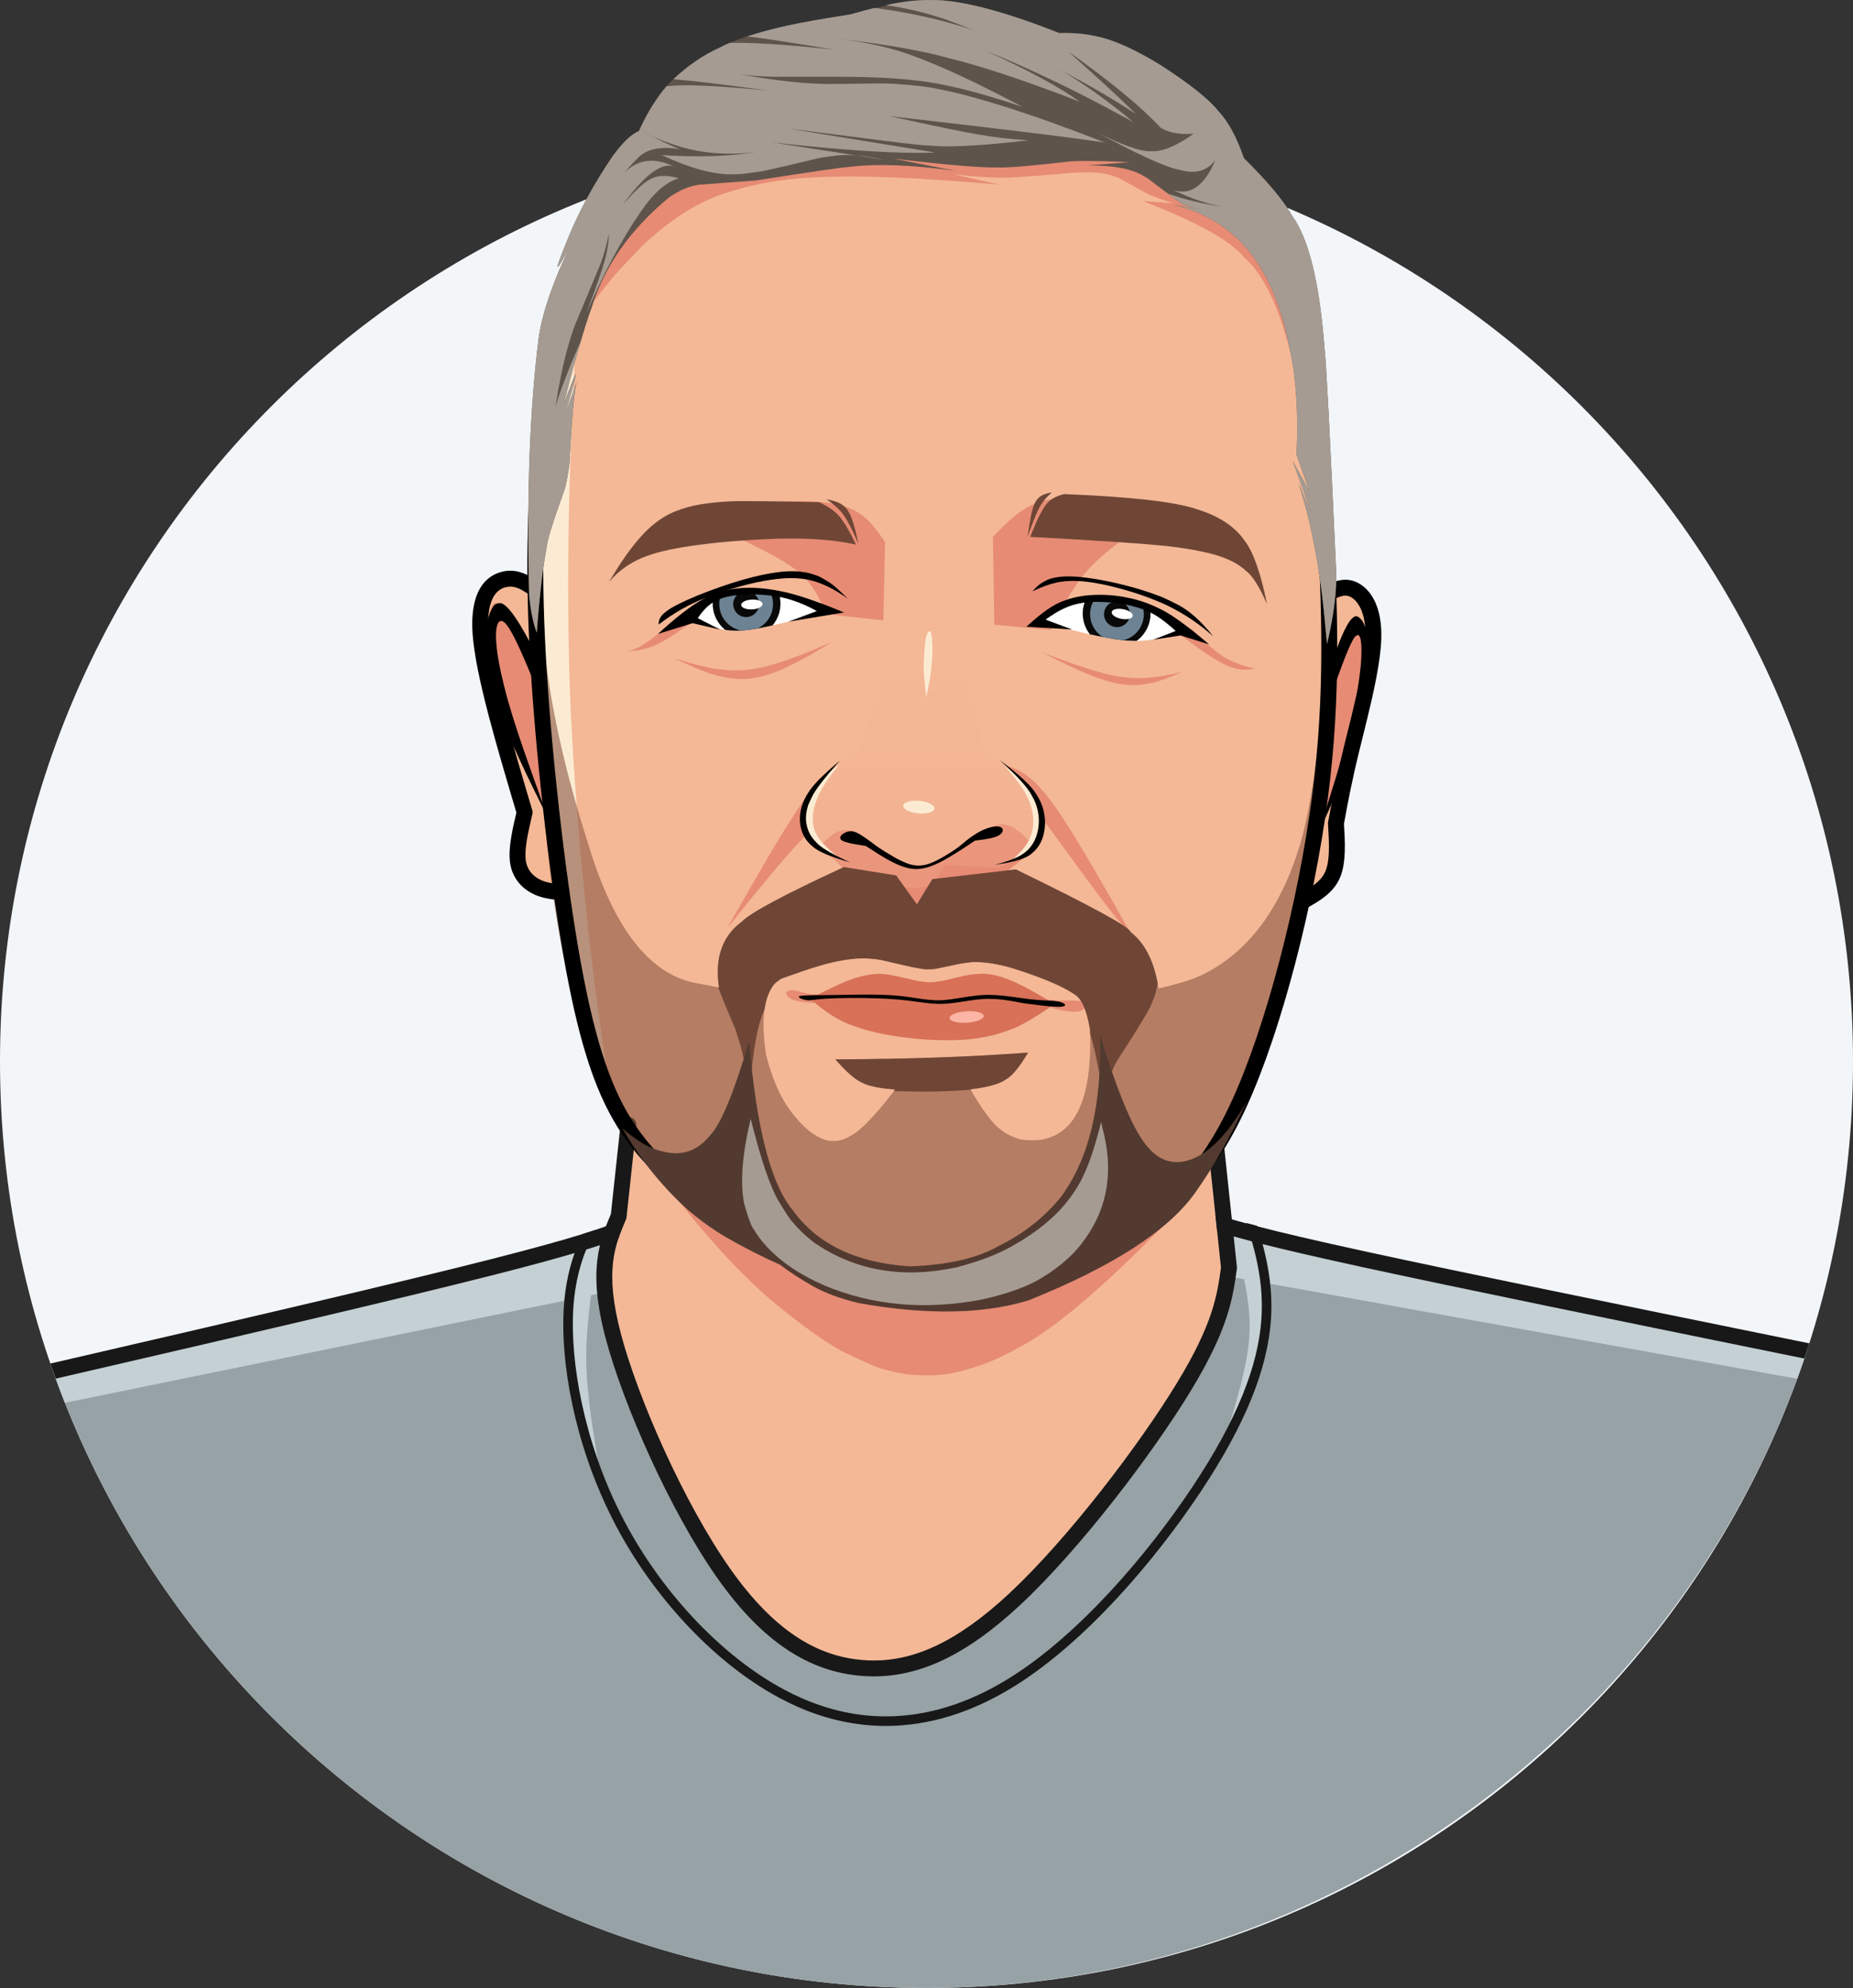 <?xml version="1.0" encoding="UTF-8"?><svg id="Layer_1" xmlns="http://www.w3.org/2000/svg" xmlns:xlink="http://www.w3.org/1999/xlink" viewBox="0 0 3044.86 3266.49"><rect x="0" y="0" width="3044.86" height="3266.49" fill="#333333" stroke="none"/><defs><style>.cls-1{fill:rgba(138,86,65,.6);}.cls-2{fill:#fff;}.cls-3{fill:#090909;}.cls-4{fill:#f3f6f9;}.cls-5{fill:#a2a091;}.cls-6{fill:#6d8292;}.cls-7{fill:#fcb5a4;}.cls-8{fill:#5e544b;}.cls-9{fill:#d87158;}.cls-10{fill:#a59b92;}.cls-11{fill:#e78b74;}.cls-12{fill:#c4d0d4;}.cls-13{fill:#97a2a6;}.cls-14{fill:#181818;}.cls-15{fill:#6f4636;}.cls-16{fill:#fbebd2;}.cls-17{fill:#f4b896;}.cls-18{fill:#523a30;}.cls-19{fill:url(#linear-gradient);}</style><linearGradient id="linear-gradient" x1="1515.35" y1="2482.31" x2="1515.35" y2="1504.3" gradientTransform="translate(0 3495.38) scale(1 -1)" gradientUnits="userSpaceOnUse"><stop offset="0" stop-color="#f4b896" stop-opacity="0"/><stop offset="1" stop-color="#e78b74"/></linearGradient></defs><g id="layer1"><g><path class="cls-4" d="M3044.86,1744.06h0c0,840.81-681.62,1522.43-1522.43,1522.43h0C681.62,3266.49,0,2584.88,0,1744.06H0C0,903.25,681.62,221.63,1522.43,221.63h0c840.82,0,1522.43,681.62,1522.43,1522.43h0m-41.06,0h0c0-818.14-663.23-1481.37-1481.37-1481.37h0C704.29,262.69,41.06,925.92,41.06,1744.06h0c0,818.14,663.23,1481.37,1481.37,1481.37h0c818.14,0,1481.37-663.23,1481.37-1481.37Z"/><path class="cls-4" d="M1522.43,260.67c-819.26,0-1483.4,664.14-1483.4,1483.4s664.14,1483.4,1483.4,1483.4,1483.4-664.14,1483.4-1483.4S2341.69,260.67,1522.43,260.67Z"/></g><path class="cls-13" d="M1111.2,1996.05c-62.75,28.61-390.72,111.02-983.93,247.23h0c-.66,.15-1.32,.31-1.98,.46h0c-12.65,2.91-25.42,5.84-38.31,8.79,209.29,590.79,772.95,1013.96,1435.46,1013.96s1247.23-439.15,1446.82-1047.29h.01c-8.29-1.48-21.17-3.97-38.64-7.48h0c-.66-.13-1.33-.27-2-.4h0c-117.56-23.66-434.87-91.56-951.93-203.71-9.15,78.73-47.23,131.86-114.24,159.38-55.87,29.64-202.12,62.25-438.75,97.83l-213.06-143.06-99.45-125.72Z"/><path class="cls-12" d="M1976.69,2007.61c-2.19,18.87-6.05,36.26-11.56,52.19l53.69,37.61,64.12,11.25,870.28,156.86c5.59-15.33,10.94-30.77,16.04-46.33h0c-8.29-1.48-21.16-3.97-38.63-7.48-.66-.13-1.33-.27-2-.4-117.57-23.66-434.88-91.56-951.93-203.71Z"/><path class="cls-12" d="M1059.94,2014.16c-124.52,38.57-435.41,114.95-932.66,229.13-.67,.15-1.33,.31-1.99,.46-12.66,2.91-25.43,5.84-38.32,8.79,6.24,17.62,12.8,35.09,19.67,52.41l893.17-182.49,60.13-108.29h0Z"/><path class="cls-12" d="M2042.09,2091.35l1.86,8.97c3.96,17.73,6.84,36.42,8.64,56.1,.52,6.63,.8,13.47,.84,20.54l-.17,10.79c-.25,7.32-.82,14.93-1.73,22.85-.93,7.93-2.18,16.16-3.77,24.68-.47,3.97-3.44,17.29-8.92,39.96-5.76,22.93-15.67,56.69-29.73,101.28,38.79-78.14,62.98-157.48,72.57-238.04,1.72-16.78,1.92-30.51,.61-41.19-2.25-15.37-6.25-25.9-12.01-31.61-7.91-7.47-14.54-9.02-19.87-4.66-4,2.22-6.78,12.33-8.33,30.32"/><path class="cls-12" d="M973.34,2112.27l-1.42,10.66c-2.97,21.22-5.33,42.92-7.09,65.12-1.12,18.77-1.62,30.17-1.5,34.21-.11,7.78-.04,15.71,.22,23.79,.27,8.09,.73,16.32,1.37,24.71,.14,4.05,1.44,16.89,3.89,38.54,2.61,21.78,7.3,53.1,14.08,93.96-17.68-45.77-30.21-83.36-37.59-112.77-6.07-23.54-9.71-50.54-10.93-81.01-.55-14.08-.21-30.5,1.03-49.28,1.04-14.12,2.93-30.16,5.68-48.13l32.26,.2"/><path class="cls-17" d="M1619.48,109.65l359.01,136.14c73.44,79.42,124.47,157.7,153.08,234.83,10.93,24.97,21.09,72.84,30.49,143.62,5.04,35.08,9.19,119.71,12.46,253.89,2.16,30.78,4.98,52.78,8.45,66.02l7.09,24.52,48.3,3.71,17.14,63.49c3.99,20.7,3.94,41.24-.15,61.63-18.33,67.43-38.18,149.73-59.54,246.89,4.44,43.9,4.62,72.31,.54,85.23,.79,12.58-17.4,31.4-54.59,56.48-2.57-3.67-20.63,64.26-54.16,203.8-5.99,21.19-12.65,41.55-19.97,61.09-49.94,112-75.11,158.39-75.51,139.17l24.93,134.21c3.3,21.61,3.85,40.45,1.66,56.54-11.79,83.51-37.03,155.11-75.73,214.8-227.44,335.09-409.31,483.48-545.6,445.17-61.52-29.08-128.24-73.15-200.17-132.22-71.13-115.79-131.94-239.11-182.45-369.96-15.63-44.79-22.63-85.52-21-122.18-.13-24.74,7.48-62.03,22.82-111.86l15.44-144.82c-31.86-61.02-50.74-104.75-56.62-131.17l-57.61-263.08c-37.78-3.41-58.39-16.81-61.81-40.2-5.92-30.55-5.87-65.99,.15-106.33-32.19-105.19-52.8-211.35-61.82-318.49-.85-17.91,11.68-35.35,37.56-52.3,20.15,24.27,33.32,28.4,39.53,12.38l25.65-236.44c17.03-114.11,34.79-204.51,53.27-271.21l135.35-207.67,129.97-65.92,403.87-69.77"/><path class="cls-11" d="M2163.3,1370.42l7.08-16.32c26.32-60.12,45.3-107.35,56.94-141.69,13.55-39.84,21.86-74.8,24.95-104.87,.77-7.39,1.22-14.35,1.34-20.87,.12-6.52-.08-12.56-.6-18.11l-1.02-7.93c-1.75-10.95-5.3-19.57-10.64-25.88-12.74-12.45-24.67-7.01-35.81,16.31-6.17,11.92-13.87,44.56-23.1,97.93l-19.15,221.44"/><path class="cls-11" d="M892.31,1116.85l-4.88-10.51c-26.21-56.76-44.68-90.88-55.41-102.37-8.51-9.97-14.76-14.2-18.75-12.68-3.97,.8-6.4,6.24-7.29,16.33-1.31,24.33,5.75,69.19,21.19,134.58,14.84,60.41,29.68,105.33,44.54,134.77,8.8,17.96,17.56,34.14,26.28,48.56l-5.67-208.68"/><path class="cls-11" d="M1702.21,1393.56l-2.79-3.02c-12.08-13.44-22.38-22.94-30.88-28.48-7.35-4.88-14.9-7.37-22.66-7.48-6.67-.18-14.17,2.23-22.51,7.23l-10.24,6.84c-18.39,14.05-30.07,22.67-35.03,25.84-8.62,5.88-17.5,11.26-26.66,16.15-15.19,8.16-28.06,12.75-38.61,13.76-11.95,.81-22.85-1.43-32.71-6.71-6.78-3.64-11.85-6.7-15.22-9.19l-46.06-33.56c-9.12-5.74-16.44-9.12-21.98-10.15-7.59-1.72-15.19-.71-22.78,3.03-5.02,1.72-13.8,9.05-26.33,21.98,40.79,40.74,72.89,68.26,96.28,82.58,9.34,5.92,18.76,10.87,28.27,14.84l14.34,5.05,14.5,3.23,14.68,1.22,15.85-1.04,14.96-3.01,15.11-4.81c10.13-3.8,20.34-8.56,30.63-14.27,25.7-13.8,62.31-40.47,109.85-80.02"/><path class="cls-11" d="M1705.05,1384.69l1.82-4.43c9.04-18.94,10.41-36.3,4.1-52.09-1.47-5.13-7.5-14.43-18.1-27.92-7.93-9.71-21.31-23.79-40.15-42.24,17.88,4.08,34.98,14.4,51.29,30.95,13.87,13.87,30.93,36.79,51.2,68.76,23.51,36.92,57.61,95.37,102.3,175.33-8.69-7.19-21.63-22.06-38.83-44.61-14.9-19.17-50.11-66.87-105.62-143.1l-8.01,39.34"/><path class="cls-11" d="M1344.79,1398.4l-3.39-3.61c-15.73-15.21-23.41-30.5-23.04-45.86,.14-3.44,.64-7.04,1.51-10.79,.08-1.72,2.04-7.64,5.88-17.74,4.16-10.24,12.03-25.45,23.62-45.64-24.44,33.42-45.47,64.56-63.08,93.43-16.65,26.7-47.03,78.91-91.12,156.64,66.49-83.06,109.25-133.42,128.28-151.1l21.34,24.68"/><path class="cls-11" d="M1233.91,826.67l6.85-.39c56.48-3.72,97.53-3.63,123.15,.28,11.36,1.65,21.22,4.11,29.57,7.37,11.05,4.42,20.4,10,28.07,16.74,9.89,8.22,20.84,21.73,32.85,40.52l-2.95,128.2-94.44-10.51c-11.42-31.99-27.13-55.52-47.15-70.57-10.88-9.52-32.37-22.42-64.48-38.72-10.72-5.43-29.73-14.41-57.03-26.93-6.84,0-10.87-.59-12.08-1.78-1.63-2.39,.79-5.94,7.24-10.64,5.23-4.49,22.03-15.68,50.39-33.57"/><path class="cls-11" d="M1366.65,1055.09l-11.52,6.94c-23.1,14.32-45.96,26.69-68.57,37.1-7.52,3.33-14.98,6.22-22.39,8.68l-11.06,3.28-10.96,2.47-10.85,1.57-3.19,.28c-2.48,.21-5.65,.33-9.51,.36l-9.56-.35-9.47-1-9.4-1.6c-6.24-1.26-12.44-2.85-18.6-4.75-15.42-4.59-36.71-13.46-63.85-26.62,18.96,5.89,32.59,9.83,40.88,11.82,13.84,3.24,22.21,5,25.09,5.28,5.65,.94,11.37,1.66,17.15,2.18l8.73,.59c8.78,.44,17.96,.2,27.55-.74,7.2-.75,14.52-1.9,21.97-3.47l11.26-2.6c7.56-1.92,15.22-4.15,22.97-6.67,19.33-6.16,47.11-17.08,83.33-32.76"/><path class="cls-11" d="M1147.26,1014.69l-5.94,4.32c-26.06,19.31-46.47,32.51-61.22,39.59-5.09,2.68-12.62,5.35-22.61,8.01-7.04,1.72-16.3,2.99-27.78,3.8,10.18-1.95,20.09-6.17,29.71-12.66,8.81-5.51,26.56-19.3,53.25-41.36l34.6-1.7"/><path class="cls-11" d="M1890.88,856.4l-9.12,5.88c-40.16,25.04-70.58,48.69-91.24,70.95-18.88,19.44-40.18,53.42-63.91,101.96l-92.71-8.73-2.27-144.1c20.51-22.12,37.69-37.37,51.55-45.76,10.9-7.01,23.08-11.96,36.56-14.87,9.55-2.03,20.71-2.63,33.48-1.8,32.98,2.7,78.86,14.85,137.66,36.46"/><path class="cls-11" d="M1922.11,1029.87l8.18,6.22c36.12,27.92,63,46.29,80.63,55.1,9.54,4.6,17.81,7.37,24.79,8.32,6.49,1.24,15.27,1.01,26.35-.69-22.52-5.39-39.52-11.89-51.01-19.51-11.45-6.74-28.85-21.78-52.21-45.13l-36.73-4.32"/><path class="cls-11" d="M1711.72,1071.64l11.65,4.41c23.45,9.05,46.23,17.08,68.33,24.09,18.03,5.27,28.66,8.13,31.87,8.59,6.03,1.43,13.46,2.76,22.3,3.99,16,1.9,30.75,2.15,44.26,.74,14.35-1.32,31.84-4.45,52.49-9.38-25.25,10.84-42.57,16.98-51.98,18.42-4.57,1.01-9.25,1.79-14.03,2.35l-7.26,.63c-9.27,.46-17.74,.11-25.39-1.05-6.42-.92-13.05-2.3-19.9-4.14l-10.4-3.06c-7.03-2.25-14.22-4.84-21.56-7.76-18.28-7.15-45.07-19.76-80.36-37.84"/><path class="cls-11" d="M1701.45,1649.56l5.62,1.46c22.27,5.73,36.06,8.97,41.38,9.72,9.3,1.73,16.49,2.27,21.58,1.63,1.4-.17,2.67-.4,3.79-.7l1.6-.5c1-.36,1.89-.78,2.67-1.24,2.09-1.04,3.84-3.11,5.26-6.21,.63-2.5,.5-4.19-.4-5.08-1.33-1.45-2.36-2.25-3.07-2.41-.97-.45-2.15-.83-3.55-1.13l-2.27-.39c-1.63-.22-3.44-.38-5.44-.49s-4.13-.17-6.39-.2c-11.99-.03-19.35-.1-22.06-.23-1.32,.02-4.97-.22-10.95-.72-7.21-.57-18.27-2.49-33.18-5.76l5.43,12.24"/><path class="cls-11" d="M1350.67,1648.71l-4.35-.21c-13.08-.61-22.57-1.35-28.47-2.23-7.33-.97-13.12-2.52-17.38-4.67-2.79-1.45-4.88-3-6.27-4.64-.7-.81-1.24-1.6-1.61-2.38-.38-.45-.59-1.52-.62-3.22,.37-1.58,1.28-2.63,2.72-3.18,1.88-.84,4.5-1.19,7.84-1.05,1.86,.08,3.86,.34,6,.78,1.09,.23,2.18,.49,3.28,.78,7.3,2.09,11.35,3.2,12.17,3.31,2.95,.63,5.16,1.01,6.65,1.15,5.86,.68,13.98,.89,24.36,.62l-4.32,14.96"/><path class="cls-11" d="M1925.07,2000.35l-16.5,16.73c-101.62,103.77-180.51,169.83-236.66,198.19-32.08,18.39-65.26,31.46-99.53,39.21-20.15,5.26-46.03,6.66-77.66,4.2-11.28-1.1-24.65-3.84-40.1-8.23-7.28-.72-28.91-9.8-64.89-27.25-22.25-10.44-56.48-33.95-102.71-70.52-64.27-50.93-134.43-127.52-210.46-229.78,91.97,64.89,173.36,113.39,244.17,145.48,82,34.42,152.85,53.91,212.53,58.47,51.46,4.67,96.76-1.85,135.87-19.54,38.57-17.29,84.52-48.92,137.86-94.88l118.08-12.09"/><path class="cls-19" d="M1638.21,1426.18l6.61-3.15c29.67-13.28,49.22-26.59,58.62-39.94,9.69-14.26,11.53-32.53,5.52-54.81-4.63-15.6-12.23-28.97-22.82-40.11-8.47-10.32-29.51-27.2-63.14-50.64l-4.73-11.11c-9.94-14.92-21.17-87.95-33.68-219.07-19.43-19.22-35.21-31.42-47.32-36.58-10.55-4.66-20.91-4.58-31.09,.23-11.8,5.38-26.77,17.94-44.91,37.69-10.76,90.18-27.42,164.59-49.98,223.22-35.19,22.14-59.85,44.33-74,66.58-16.62,25.24-22.34,46.24-17.16,63.02,6.18,18.4,20.99,34.82,44.42,49.27,36.91,22.07,72.79,37,107.63,44.79,24.53,5.32,42.27,4.97,53.22-1.07,10.61-5.39,19.43-16.55,26.47-33.48l86.33,5.17"/><path class="cls-11" d="M2133.19,632.56l-3.14-13.21c-21.18-99.23-49.37-164.38-84.56-195.46-23.64-28.64-79.55-59.8-167.73-93.49l50.5,3.7c-17.77-5.55-32.04-10.79-42.82-15.73l-47.37-25.98c-12.77-5.26-26.07-8.21-39.91-8.86-7.61-.53-18.07-.5-31.36,.08-76.88,6.54-116.22,9.26-118.01,8.18-24.35,.21-51.7-1.67-82.06-5.65l75.72,17.46c-135.95-12.46-240.38-16.33-313.31-11.63-44.57,2.14-88.81,10.1-132.7,23.86-41.92,12.7-83.68,37.32-125.27,73.87-7.44,5.51-25.07,23.3-52.89,53.37-13.73,14.59-38.54,46.04-74.43,94.34-5.27,6.7-8.19,9.47-8.77,8.32,.01-2.89,6.22-15.93,18.62-39.11,15.9-69.23,30.27-113.34,43.11-132.35,27.01-43.87,56.54-73.2,88.59-87.96,16.88-10.71,47.5-24.59,91.85-41.65,123.82-43.59,187.51-64.82,191.06-63.7,80.91-19.34,155.72-26.25,224.44-20.72,61.81,5.86,119.8,18.68,173.99,38.46l194.54,68.87c39.39,16.42,65.14,30.7,77.26,42.84,26.67,21.62,46.5,53.55,59.49,95.78,15.48,48.89,27.21,124.35,35.16,226.37"/><path class="cls-16" d="M945.67,564.76l-1.09,21.97c-6.72,130.55-10.35,242.8-10.89,336.76-.49,103.03,1.25,191.82,5.22,266.38,10.97,205.33,32.45,408.15,64.44,608.46-47.89-160.09-74.85-267.1-80.88-321.05-5.83-31.79-13.76-95.79-23.79-192-9.02-91.32-15.22-173.08-18.59-245.29-1.43-32.92-1.83-61.02-1.2-84.29,.31-11.83,.86-23.04,1.64-33.63,.11-5.49,1.8-20.94,5.08-46.38,4.85-36.81,24.87-140.45,60.06-310.93"/><path class="cls-16" d="M1658,1417.71l4.25-1.9c18.96-7.74,32.08-17.08,39.38-28.02,1.59-2.46,2.99-5.09,4.19-7.89l1.67-4.28c1.02-2.92,1.87-5.91,2.54-8.99l.91-4.62c.52-3.1,.91-6.19,1.15-9.27,.46-6.21,.47-12,.03-17.36-.79-12.44-4.73-23.05-11.83-31.84-6.84-9.25-23.35-24.47-49.54-45.67,18.8,22.09,30.63,38.13,35.47,48.11,7.22,13.38,11.1,26.87,11.64,40.48,.51,13.6-2.31,25.76-8.46,36.47-4.05,8.21-14.52,19.8-31.41,34.77"/><path class="cls-16" d="M1383.39,1413.16l-5.46-2.83c-25.44-13.23-40.91-23.59-46.41-31.08-4.27-4.81-7.41-9.96-9.42-15.44-1.02-2.73-1.8-5.5-2.35-8.3l-.67-4.22c-.33-2.82-.48-5.64-.43-8.45,.25-8.54,1.66-16.5,4.23-23.88,2.51-7.28,5.88-13.98,10.13-20.1,8.24-12.33,23.57-26.47,45.98-42.4-14.28,17.15-24.94,32.55-31.97,46.22-3.65,7.76-5.68,12.5-6.1,14.21-1.16,3.25-2.15,6.54-2.97,9.86-1.67,6.66-2.48,13.29-2.41,19.88,.07,6.59,1.27,12.92,3.61,18.99l2.02,4.46c1.5,2.92,3.27,5.77,5.3,8.54,7.11,9.69,19.41,21.21,36.92,34.57"/><path class="cls-16" d="M1484.1,1323.8l.36-1.38c1.37-2.71,4.84-4.66,10.4-5.85,5.59-1.18,12.06-1.27,19.4-.27,6.99,1.1,12.49,2.92,16.51,5.48,4.01,2.57,5.48,5.29,4.41,8.17-1.37,2.71-4.84,4.66-10.4,5.85-5.59,1.18-12.06,1.27-19.4,.27-6.99-1.1-12.49-2.92-16.51-5.48-1.29-.82-2.33-1.69-3.13-2.6l-.98-1.37c-.52-.93-.75-1.87-.66-2.82"/><path class="cls-16" d="M1521.84,1146.26c4.49-19.62,7.39-36.36,8.7-50.23,1-10.51,1.58-18.96,1.72-25.33,.12-6.5-.15-13.62-.81-21.36-.73-7.97-1.84-11.99-3.34-12.07-2.23-.62-4.27,2.26-6.13,8.61-1.04,3.71-1.91,9.8-2.6,18.27-.99,12.7-1.56,24.79-1.71,36.26l4.18,45.84Z"/><path class="cls-14" d="M2011.46,1883.95h0l-.07-1.37,21.07,198.96c.11,1.05,.09,2.11-.05,3.16h0c-6.84,49.48-13.96,99.38-76.76,202.3h0c-62.12,101.8-179.54,256.84-278.36,349.31h0c-90.36,84.55-166.65,118.18-241.35,118.18h0c-7.31,0-14.57-.32-21.8-.94h0c-81.51-7.01-159.03-51.98-236.02-161.49h0c-76.42-108.7-153.6-282.8-182.85-392.82h0c-29.81-112.17-10.28-159.82,9.32-206.33l-.95,3.68,16.08-149.54c.77-7.17,7.21-12.36,14.38-11.59s12.36,7.21,11.59,14.38h0l-16.08,149.54c-.14,1.26-.46,2.5-.95,3.68h0c-18.01,42.75-36.09,84.35-8.15,189.48h0c28.51,107.27,104.45,278.5,178.97,384.51h0c73.96,105.21,145.22,144.33,216.89,150.49h0c6.52,.56,13.03,.85,19.57,.85h0c65.69,0,135.91-29.17,223.5-111.13h0c96.67-90.46,212.67-243.49,273.91-343.85h0c60.56-99.23,66.73-145.54,73.19-192.27l-.05,3.16-21.07-198.96c-.05-.46-.07-.92-.07-1.38h0c0-7.21,5.85-13.06,13.06-13.06s13.06,5.85,13.06,13.06Z"/><path class="cls-14" d="M1997.06,1995.29h-.01l2.99,28.28h.01c8.16,2.51,16.97,5.13,27.11,8h.01c8.83,2.5,18.66,5.18,29.95,8.13h.01c5.49,1.44,11.32,2.94,17.55,4.51h.01c37.5,9.46,89.34,21.57,166.78,38.4,155,33.7,412.81,86.41,682.86,141.39h.02c.66,.14,1.32,.27,1.98,.41h.02c12.83,2.61,25.68,5.23,38.55,7.85,2.81-8.3,5.54-16.62,8.21-24.98h0c-12.85-2.62-25.67-5.23-38.48-7.84-.67-.14-1.33-.27-1.99-.41-271.21-55.21-530.22-108.16-685.62-141.95-88.17-19.17-142.89-32.15-180.92-42.04h0c-6.49-1.69-12.5-3.29-18.11-4.81h0c-8.82-2.4-16.63-4.61-23.78-6.69h-.01c-10.07-2.94-18.81-5.64-27.13-8.25Zm77.44,48.2h0Z"/><path class="cls-14" d="M2000.05,2023.58h0Z"/><path class="cls-14" d="M1997.05,1995.29h0Z"/><path class="cls-14" d="M1029.29,2001.1c-8.41,4.03-18.86,8.5-33.69,13.86h0c-5.23,1.89-11,3.89-17.41,6.03-3.9,7.44-7.65,15.1-11.15,23.09h0c3.5-7.99,7.25-15.64,11.15-23.09h0c-6.32,2.1-13.27,4.33-20.95,6.71-32.99,10.23-79.39,23.19-146.99,40.44-151.99,38.78-410.34,99.03-687.26,163.03-.66,.15-1.32,.31-1.98,.46-12.72,2.94-25.47,5.89-38.26,8.84,2.87,8.29,5.8,16.55,8.79,24.78,12.81-2.96,25.59-5.91,38.33-8.86,.67-.15,1.33-.31,1.99-.46,275.78-63.74,533.11-123.77,684.85-162.48,54.84-13.99,95.99-25.22,127.52-34.53h0c6.75-1.99,13.06-3.9,18.97-5.72h0c8.31-2.56,15.82-4.97,22.66-7.24,.1-.43,.21-.86,.31-1.29,.05-.2,.1-.4,.15-.6h0c-.16,.63-.31,1.26-.46,1.89,11.95-3.97,21.83-7.52,30.22-10.79,3.74-11.28,8.15-21.67,12.56-32.13,.27-.63,.48-1.28,.65-1.95h0Z"/><path class="cls-14" d="M2047.73,2009.46h-.01c.09,.26,.17,.52,.26,.77h0c3.16,9.52,6.17,19.08,8.92,28.71,.07,.25,.15,.51,.22,.76,11.52,40.41,18.74,82.06,15.61,127.7-5.23,76.33-39.52,164.79-113.3,275.67-73.89,111.05-186.38,243.09-300.99,314.36-67.42,41.92-135.53,62.8-202.87,62.8-46.56,0-92.76-9.98-138.1-29.89-9.63-4.23-19.2-8.9-28.75-14-101.05-53.99-195.74-154.94-256.6-265.44-66.58-120.9-92.46-252.89-90.78-343.07,.89-47.83,9.52-83.88,21.86-114.63h0c-.67,.21-1.35,.41-2.03,.62,.1-.03,.2-.06,.3-.09h0c.58-.18,1.16-.36,1.73-.53,4.56-11.35,9.62-21.98,14.98-32.22h0c-6.32,2.1-13.27,4.33-20.94,6.71-4.69,9.85-9.08,20.18-13.01,31.22,4.32-1.28,8.46-2.51,12.44-3.72h0c-3.97,1.21-8.11,2.44-12.44,3.72-10.55,29.63-17.78,64.38-18.61,108.61-1.73,92.89,24.81,227.61,92.73,350.94,62.02,112.62,158.72,216.03,262.96,271.72,9.88,5.28,19.83,10.13,29.84,14.53,47.44,20.84,95.78,31.22,144.39,31.22,70.41,0,141.42-21.79,211.19-65.17,117.38-72.99,231.36-207.15,305.78-319,74.53-112.01,110.4-203.14,115.9-283.31,3.05-44.52-3.31-85.36-13.73-124.27-.06-.24-.13-.48-.19-.72h0c-2.58-9.59-5.41-19.06-8.4-28.45h0c-.08-.26-.16-.51-.24-.76h0c-6.41-1.68-12.43-3.28-18.12-4.82Z"/><path class="cls-1" d="M894.15,859.54l-1.04,15.4c-15.64,139.6,9.12,311.15,74.27,514.66,42.47,139.25,102.83,214.76,181.08,226.53l32.97,6.4c-7.25-48.41,5.29-84.46,37.61-108.15,13.72-14.46,69.57-44.32,167.54-89.58l86.01,13.78,34.06,47.53,25.43-41.51,137.15-15.98c124.59,60.51,187.44,94.8,188.56,102.86,24.03,18.65,39.36,49.54,45.98,92.65,29.87-6.66,53.28-13.88,70.25-21.66,72.69-34.92,125.37-102.05,158.03-201.38,25-73.24,42.31-212.56,51.92-417.94,7.96,19.88,9.8,77.88,5.5,173.99-23.93,356.38-99.22,624.04-225.87,802.98-44.45,62.27-135.57,121.05-273.34,176.34-74.7,22.92-167.67,24.46-278.92,4.64-30.14-7.23-55.17-16.44-75.09-27.63-19.92-11.19-38.13-23.04-54.65-35.55-30.36-13.42-60.59-28.88-90.7-46.37-20.06-11.91-39.96-26.24-59.72-42.97-65.5-58.8-115.66-132.91-150.51-222.32-45.06-120-73.87-264.2-86.42-432.61-12.3-125.75-20.24-306.25-23.83-541.48l23.71,67.37m896.98,831.85l-.79-3.83c-5.12-29.23-13.47-47.21-25.05-53.95-19.9-13.42-53.43-27.56-100.59-42.42-22.56-6.79-42.96-10.27-61.2-10.42-3.3-.33-11.42,.49-24.34,2.45l-41.84,8.75c-4.56,.59-9.25,.82-14.06,.68-2.2,.33-9.82-.74-22.86-3.2l-52.51-12.04c-12.66-2.34-25.97-3.14-39.92-2.39-21.03,1.64-43.02,6.07-65.98,13.31-11.37,3.3-30.68,9.85-57.93,19.63-4.04,2.38-7.95,5.41-11.72,9.09-17.68,21.55-22.13,60.5-13.38,116.84,11.66,45.82,28.83,81.01,51.51,105.58,11.4,13.35,23.37,23.24,35.92,29.67,6.22,3.1,12.42,4.98,18.61,5.65l9.2-.03c6.1-.69,12.13-2.48,18.11-5.39l8.93-5.03c5.93-3.85,11.81-8.48,17.66-13.89,17.49-17.11,34.81-37.21,51.98-60.32-26.1-1.82-44.5-5.71-55.2-11.65-11.11-5.05-25.43-17.65-42.94-37.81,118.74-.38,224.23-4.1,316.47-11.14-13.6,23.39-25.85,38.2-36.73,44.42-10.16,7.2-29.47,12.53-57.94,15.98,20.68,35.27,37.11,57.16,49.28,65.66,7.76,6.41,16.32,11.14,25.66,14.19,6.96,3.18,18.98,4.41,36.04,3.68,61.31-6.77,89.84-67.45,85.6-182.05Z"/><path class="cls-15" d="M1386.59,1424.8c-97.98,45.26-153.82,75.12-167.54,89.58-32.32,23.7-44.86,59.75-37.61,108.15l-1.18-.23h0c5.55,15.28,14.85,38,27.89,68.16l8.35,26.18c1.85,6.27,3.68,14.25,5.47,23.95h0c3.25,17.55,6.4,40.68,9.46,69.42,.99-19.58,2.3-37.53,3.94-53.86h0c4.5-44.76,11.46-77.29,20.88-97.62,2.5-17.62,7.87-31.45,16.11-41.5,3.77-3.68,7.68-6.71,11.72-9.09,27.25-9.78,46.55-16.33,57.93-19.63,22.96-7.23,44.95-11.67,65.98-13.31,3.37-.18,6.69-.27,9.98-.27,10.35,0,20.33,.89,29.94,2.66l52.51,12.04c11.51,2.17,18.8,3.26,21.87,3.26,.41,0,.74-.02,.99-.06,.9,.03,1.8,.04,2.69,.04,3.87,0,7.66-.24,11.36-.72l41.84-8.75c11.07-1.68,18.62-2.52,22.63-2.52,.67,0,1.24,.02,1.72,.07,18.24,.15,38.64,3.63,61.2,10.42,47.16,14.86,80.69,29,100.59,42.42,11.57,6.74,19.92,24.72,25.05,53.95l.79,3.83c.09,2.37,.16,4.72,.22,7.05,5.1,16.67,10.2,38.76,15.3,66.26h0v.07c2.21,11.87,4.42,24.75,6.62,38.64,3.5-15.17,8.08-29.42,13.74-42.78h0c2.34-5.53,4.86-10.89,7.57-16.09,37.35-57.51,56.77-89.82,58.27-96.94,4.77-10.18,7.91-20.94,9.4-32.29-7.29-38.54-22.11-66.48-44.47-83.84-1.12-8.06-63.97-42.34-188.56-102.86l-137.15,15.98-25.43,41.51-34.06-47.53-86.01-13.78Z"/><path class="cls-15" d="M1689.22,1729.52c-92.23,7.05-197.72,10.76-316.46,11.14,17.51,20.16,31.82,32.76,42.94,37.81,10.69,5.95,29.09,9.83,55.2,11.65-.7,.94-1.4,1.88-2.1,2.82,14.25,.32,28.29,.54,42.12,.67,2.3,.01,4.59,.02,6.86,.02,26.15,0,50.19-.9,72.12-2.71,1.68-.14,3.34-.29,4.98-.45-.1-.19-.21-.37-.32-.56,28.47-3.45,47.79-8.78,57.94-15.98,10.88-6.22,23.13-21.03,36.73-44.42h0Z"/><path d="M2190.26,848.15h0l-.02-.65c7.22,144.45,14.53,289.99-8.46,465.35h0c-22.93,174.92-76.04,379.92-132.96,504.75h0c-57.58,126.3-119.26,170.9-179.67,214.48-5.85,4.22-14.01,2.9-18.23-2.95s-2.9-14.01,2.95-18.23h0c58.79-42.41,116.31-83.78,171.18-204.13h0c55.54-121.81,108.12-324.11,130.82-497.31h0c22.64-172.76,15.49-316.16,8.27-460.66-.01-.22-.02-.43-.02-.65h0c0-7.21,5.85-13.06,13.06-13.06s13.06,5.85,13.06,13.06Z"/><path d="M1167.23,1978.26h0c0,5.04-2.9,9.64-7.46,11.8s-9.95,1.51-13.86-1.67h0l-.23-.18h0c-48.68-39.68-99.25-80.82-137.64-147.44h0c-38.34-66.54-63.98-157.46-87.28-300.6h0c-23.33-143.3-44.55-340.52-51.46-492.14h0c-6.92-151.89,.53-258.01,7.93-363.58,.5-7.2,6.75-12.62,13.94-12.12s12.62,6.75,12.12,13.94h0c-7.39,105.41-14.74,210.27-7.9,360.57h0c6.86,150.57,27.97,346.77,51.15,489.14h0c23.21,142.53,48.27,229.52,84.13,291.76h0c35.7,61.95,82.64,100.4,131.51,140.23h0l.23,.18-21.31,10.13h0c0-7.21,5.85-13.06,13.06-13.06s13.06,5.85,13.06,13.06Z"/><path d="M2154.89,1480.24h0l-19.36-11.44h0l-.18,.1c20.43-11.67,35.73-20.92,42.63-37.39h0c7.47-17.8,6.16-45.43,4.25-77.93-.06-1.04,0-2.08,.19-3.1h0c6.11-33.61,12.26-67.44,25.76-122.81h0c1.88-7.7,3.83-15.56,5.91-23.91h0c2.21-8.87,4.5-18.07,6.77-27.39h0c11.08-45.45,21.63-93.25,22.77-127.04h0c1.56-46.35-14.61-63.23-24.06-68.33h0c-3.34-1.8-6.18-2.37-8.81-2.37h0c-5.68,0-11.49,2.52-20.59,6.84-6.52,3.1-14.31,.32-17.4-6.19s-.32-14.31,6.19-17.4h0c7.96-3.78,19.19-9.36,31.8-9.36h0c6.98,0,14.08,1.66,21.2,5.5h0c20.95,11.29,39.55,39.52,37.77,92.2h0c-1.24,36.93-12.53,87.36-23.49,132.35h0c-2.29,9.4-4.59,18.63-6.8,27.51h0c-2.08,8.37-4.02,16.15-5.88,23.79h0c-13.32,54.62-19.36,87.86-25.43,121.29l.19-3.1c1.76,30.01,4.11,64.88-6.24,89.56h0c-10.91,26-34.91,39.2-53.77,49.97l-.18,.1h0c-3.86,2.21-8.83,2.19-12.85-.14s-6.5-6.64-6.5-11.3h0c0-7.21,5.85-13.06,13.06-13.06s13.06,5.85,13.06,13.06Z"/><path d="M889.74,965.97h0c0,4.78-2.61,9.18-6.81,11.47s-9.31,2.1-13.33-.49h0c-12.34-7.95-20.92-13.09-30.99-13.09h0c-2.18,0-4.51,.25-7.04,.84h0c-10.99,2.56-33.4,13.1-28.94,75.22h0c4.61,64.29,37.85,176.44,71.93,291.12,.65,2.18,.72,4.49,.2,6.7h0c-7.19,30.71-13.28,57.59-10.82,75.74h0c2.17,15.99,11.52,25.38,21.72,30.92h0c10.32,5.61,20.9,6.92,34.23,8.41,7.17,.8,12.33,7.26,11.53,14.43s-7.26,12.33-14.43,11.53h0c-12.81-1.43-28.37-3.03-43.81-11.42h0c-15.56-8.45-31.57-24.13-35.13-50.36h0c-3.27-24.07,4.55-56.55,11.27-85.21l.2,6.7c-33.62-113.13-68.08-228.8-72.94-296.7h0c-5.02-70.06,21.34-96.07,49.08-102.53h0c4.44-1.04,8.76-1.52,12.97-1.52h0c18.99,0,33.95,10.04,45.14,17.25l-20.14,10.98h0c0-7.21,5.85-13.06,13.06-13.06s13.06,5.85,13.06,13.06Z"/><path class="cls-2" d="M1359.73,1005.09l-7.46,1.93c-59.22,15.39-96.58,24.22-112.07,26.52-22.48,3.8-41.69,3.71-57.64-.27-12.83-2.87-28.91-8.43-48.24-16.68,18.59-16.16,31.64-26.43,39.17-30.8,6.32-4.44,14.95-8.14,25.88-11.11,4.9-1.13,9.98-1.92,15.25-2.35,7.82-.64,16.57-.92,26.28-.83,14.54,.29,27.21,1.56,38,3.82,16.23,2.57,43.18,12.49,80.85,29.76"/><path class="cls-2" d="M1948.76,1035.81l-5.34,1.75c-19.57,6.56-35.66,10.92-48.27,13.08-11.95,2.09-24.07,2.83-36.35,2.25-11.54-.29-27.63-2.44-48.25-6.45-18.23-3.67-41.39-9.17-69.51-16.49l-38.26-4.23c20.38-19.09,37.35-30.73,50.9-34.93,9.21-3.72,27.89-6.94,56.03-9.66,13.03-1.31,25.46-.68,37.31,1.9,12.94,2.99,26.48,8.32,40.62,15.98,9.29,4.45,29.67,16.72,61.13,36.81"/><path class="cls-3" d="M1823.63,980.57c-3.91,0-8.03,.15-12.36,.46-10.12,.95-19.02,1.95-26.69,3-2.14,4.62-3.72,9.67-4.74,15.13-.8,5.08-.93,10.07-.38,14.95l1.27,7.17c1.17,4.71,2.89,9.16,5.19,13.36,1.5,2.73,3.17,5.27,5,7.64,28.7,6.44,50.68,9.94,65.94,10.51,3.3,.18,6.59,.27,9.86,.27,.32,0,.64,0,.97,0,9.7-7.02,16.55-16.63,20.54-28.85l1.7-7.39c.74-5.47,.81-10.71,.23-15.74-3.79-2.17-7.32-4.1-10.6-5.79-10.88-5.25-17.27-8.08-19.19-8.47-4.09-1.45-8.07-2.62-11.94-3.51-7.01-1.82-15.28-2.74-24.8-2.74Z"/><path class="cls-3" d="M1239.35,971.44c-1.12,0-2.24,.01-3.35,.03-16.32,.07-28.54,1.13-36.65,3.2-10.93,2.97-19.56,6.67-25.88,11.11-.7,.41-1.45,.87-2.25,1.38-.3,3.62-.26,7.2,.14,10.72l1.27,7.17c1.17,4.71,2.89,9.16,5.19,13.36,3.62,6.56,8.18,12.07,13.71,16.54,.71,.11,1.41,.21,2.12,.31l5.63,.62c3.45,.29,6.94,.44,10.46,.44,.33,0,.66,0,.99,0,3.86-.03,7.77-.21,11.74-.54l5.99-.59c4.02-.46,8.1-1.04,12.24-1.73,6.03-.89,15.63-2.84,28.82-5.86,4.62-5.55,8.17-12.09,10.62-19.61l1.7-7.39c1.2-8.95,.64-17.3-1.68-25.06-1.14-.22-2.25-.42-3.32-.6-13.48-2.32-25.97-3.48-37.48-3.48Z"/><path class="cls-6" d="M1823.63,980.57c-3.91,0-8.03,.15-12.36,.46-3.74,.35-7.31,.71-10.72,1.07-4.67,6.01-7.86,13.32-8.91,21.43-2.3,17.74,6.27,34.38,20.55,43.23,13.17,2.56,24.5,4.32,33.98,5.27,17.07-4.3,30.61-18.63,33.01-37.14,.95-7.3,.05-14.42-2.33-20.89-9.24-4.42-14.74-6.82-16.49-7.18-4.09-1.45-8.07-2.62-11.94-3.51-7.01-1.82-15.28-2.74-24.8-2.74Zm11.76,7.37c.91,0,1.83,.06,2.76,.18,11.65,1.51,19.86,12.18,18.35,23.82-1.39,10.72-10.53,18.53-21.06,18.53-.91,0-1.83-.06-2.76-.18-11.65-1.51-19.86-12.18-18.35-23.82,1.39-10.72,10.53-18.53,21.06-18.53Z"/><path class="cls-6" d="M1239.35,971.44c-1.12,0-2.24,.01-3.35,.03-2.55,.01-4.99,.04-7.34,.1,.06,0,.11,.01,.17,.02,11.65,1.51,19.86,12.18,18.35,23.82-1.39,10.72-10.53,18.53-21.06,18.53-.91,0-1.83-.06-2.76-.18-11.65-1.51-19.86-12.18-18.35-23.82,1.2-9.28,8.22-16.38,16.91-18.12h0c-9.46,.48-16.99,1.42-22.57,2.85-5.85,1.59-11.04,3.39-15.57,5.4-.66,2.23-1.15,4.55-1.46,6.93-3.03,23.37,12.8,44.83,35.69,49.07,1.48-.08,2.96-.18,4.45-.31l5.99-.59c4.02-.46,8.1-1.04,12.24-1.73,1.12-.17,2.37-.37,3.75-.61,13.39-6.13,23.4-18.81,25.44-34.48,1.16-8.94-.44-17.59-4.14-25.12-9.3-1.2-18.1-1.81-26.38-1.81Z"/><path d="M2185.46,1098.39l3.37-9.77c14.67-44.68,26.7-69.64,36.07-74.9,3.92-2.86,8.57-.59,13.93,6.82,1.54,2.51,2.96,5.55,4.26,9.11l1.84,5.68c1.16,4.03,2.15,8.49,2.98,13.37s1.47,10.12,1.9,15.72l.49,8.61c.24,6.56,.2,13.45-.1,20.67-.63,14.5-2.27,29.96-4.93,46.38-5.43,33.3-14.33,67.68-26.71,103.14-8.66,26.24-26.75,70.08-54.27,131.53,25.42-77.9,42.24-133.35,50.48-166.34,10.47-39.43,17.59-78.1,21.36-115.99,1.48-19.05,1.4-32.68-.23-40.89-1.54-8.9-4.81-10.45-9.79-4.67-7.49,9.22-22.6,47.94-45.3,116.18l4.65-64.66"/><path d="M890.36,1093.4l-5.75-11.2c-30.15-60.71-51.15-91.12-62.97-91.23-5.19,.04-9.08,2.19-11.68,6.46-2.99,4.25-5.45,9.97-7.38,17.15-1.93,7.19-3.33,15.24-4.19,24.16-1.07,10.45-1.25,21.81-.52,34.08,.38,6.15,1.04,12.58,1.97,19.27l1.64,10.27c1.24,6.99,2.81,14.3,4.71,21.92,3.77,15.22,9.06,31.87,15.88,49.96,15.74,41.06,41.93,97.74,78.55,170.03-31.85-86.84-52.65-147.19-62.4-181.07-4.35-13.84-9.42-33.34-15.21-58.5-4.45-20.73-7.03-37.98-7.76-51.74-.85-13.46,.27-23.32,3.35-29.58,3.68-5.03,8.31-3.93,13.86,3.29,5.23,6.3,12.34,19.29,21.35,38.97,7.1,15.4,17.93,41.07,32.48,76.99l4.08-49.24"/><path class="cls-9" d="M1677.02,1642.51l50.13,3.84c-27.44-16.54-48.51-27.92-63.22-34.12-14.63-5.79-23.33-8.82-26.1-9.07-5.7-1.44-11.31-2.4-16.83-2.89-3.02-.67-10.59-.44-22.71,.68-4.85,.65-9.65,1.49-14.38,2.52l-34.64,8.07c-11.25,1.86-17.98,2.64-20.17,2.32-3.38,.36-10.58-.35-21.61-2.12l-34.63-7.95c-11.86-2.27-19.05-3.36-21.58-3.26-11.21-1.37-26.01,.66-44.39,6.1-11.1,2.67-34.35,13.01-69.76,31.01l40.88-.56-48.83,2.12c25.99,23.48,50.29,38.94,72.92,46.36,29.54,11.2,69.03,18.71,118.48,22.53,32.04,1.88,58.54,1.45,79.51-1.28,3.78-.31,11.1-1.5,21.95-3.57l12.82-3.05c8.28-2.24,16.13-4.81,23.54-7.72,15.93-4.96,41.48-19.69,76.65-44.19l-58.02-5.77"/><path class="cls-9" d="M1982.08,1409.69h0"/><path class="cls-7" d="M1589.04,1680.38l-3.81,.16c-7.69,.1-13.89-.68-18.61-2.35-4.72-1.68-6.73-3.88-6.04-6.62,1.04-2.64,4.46-4.91,10.24-6.83,1.87-.62,3.91-1.16,6.14-1.62l3.43-.63c2.36-.38,4.84-.65,7.43-.82,7.94-.45,14.6,.03,19.99,1.44,5.39,1.41,8.27,3.44,8.64,6.07-.03,2.66-2.62,5.04-7.77,7.15s-11.7,3.45-19.63,4.04"/><path class="cls-2" d="M1845.56,1000.95l2.33,.52c4.66,1.25,8.24,2.98,10.76,5.19,2.51,2.22,3.28,4.42,2.31,6.59-1.16,2.03-3.68,3.35-7.56,3.96-3.9,.6-8.3,.31-13.21-.89-4.66-1.25-8.24-2.98-10.76-5.19-2.51-2.22-3.28-4.42-2.31-6.59,1.16-2.03,3.68-3.35,7.56-3.96,1.25-.19,2.6-.29,4.03-.3l2.2,.07c1.5,.09,3.05,.29,4.65,.6"/><path class="cls-2" d="M1235.07,985.17l2.39-.05c4.82,.11,8.71,.93,11.68,2.49,2.96,1.56,4.23,3.51,3.81,5.86-.65,2.25-2.78,4.13-6.4,5.64-1.17,.48-2.45,.9-3.84,1.25l-2.15,.46c-1.48,.27-3.03,.44-4.66,.52-4.98,.19-9.16-.39-12.54-1.74-3.38-1.35-5.19-3.17-5.43-5.45,0-2.29,1.63-4.29,4.86-5.97,3.23-1.69,7.33-2.68,12.3-2.99"/><path class="cls-18" d="M1807.54,1700.45c3.26,114.36-17.83,202.73-63.29,265.11-27,33.75-61.21,60.9-102.61,81.45-35.73,20.51-84.82,31.76-147.29,33.74-87.35-5.85-150.97-36.24-190.86-91.17-36.48-42.9-60.63-135.75-72.46-278.54-25.61,85.99-47.15,137.65-64.63,154.98-15.74,19.27-34.29,28.91-55.67,28.91-6.69,0-13.65-.94-20.88-2.83-19.48-3.5-41.93-16.25-67.35-38.25h0c29.69,51.44,65.92,96.35,108.68,134.74,19.76,16.74,39.66,31.06,59.72,42.97,30.11,17.49,60.34,32.95,90.7,46.37,16.51,12.51,34.73,24.36,54.65,35.55,19.92,11.19,44.95,20.4,75.09,27.63,51.6,9.2,99.27,13.8,143.01,13.8,50.56,0,95.86-6.14,135.91-18.43,137.78-55.29,228.89-114.08,273.34-176.34,31.36-44.3,59.57-94.05,84.63-149.23h-.01c-34.52,58.85-68.92,91.35-103.21,97.5-3.86,.73-7.64,1.1-11.35,1.1-23.76,0-44.44-15.04-62.05-45.11-18.84-31.12-40.19-85.77-64.06-163.94h0Z"/><path class="cls-10" d="M1809.41,1843.37l2.2,10.33c18.42,68.5,9.15,128.79-27.8,180.87-16.88,24.7-40.96,46.43-72.23,65.21-22.7,14.09-55.33,25.91-97.89,35.46-93.58,17.84-180.06,10.08-259.45-23.27-39.51-17.13-71.22-38.62-95.14-64.48-7.76-8.5-14.34-17.31-19.74-26.42-4.06-4.26-9.51-18.46-16.36-42.58-7.08-34.29-3.57-81,10.54-140.14,17.12,68.2,32.72,113.74,46.77,136.61,11.52,19.25,18.94,30.31,22.26,33.2,11.22,13.53,23.95,25.4,38.19,35.61,67.15,44.81,144.69,57.56,232.63,38.25,40.38-10.79,72.58-23.63,96.6-38.52,27.5-15.77,51.1-33.9,70.82-54.38,18.93-20.37,33.15-41.9,42.66-64.58,8.48-18.76,17.13-45.82,25.93-81.18"/><path d="M1295.57,1021.49l91.43-15.16c-45.09-18.66-79.7-30.27-103.84-34.85-30.23-6.19-56.97-7.33-80.2-3.44-19.6,3.33-37.15,9.75-52.66,19.26-18.78,11.04-41.79,29.14-69.03,54.29l56.65-17.63,45.4,10.56-36.68-18.77c8.29-12.67,17.48-21.85,27.56-27.52,10.98-5.9,24.48-9.44,40.51-10.63,23.75-1.93,46.84-.66,69.28,3.81,19.47,4.3,38.87,11.84,58.19,22.63l-46.6,17.44"/><path d="M1082.32,1026.19l.1-2.33c.13-6.95,4.23-13.33,12.29-19.13,8.31-6.66,25.37-15.39,51.18-26.18,53.74-21.45,98.66-34.35,134.75-38.68,11.37-1.38,21.97-1.66,31.8-.84l10.26,1.32c6.53,1.17,12.57,2.81,18.09,4.92,3.23,.62,10.66,4.58,22.31,11.88,6.88,4.48,16.85,13.35,29.92,26.61-22.21-16.17-43.37-26.45-63.47-30.84-17.22-3.92-38.25-3.98-63.09-.18-30.32,4.32-65.45,14-105.4,29.03-27.51,10.4-53.76,25.21-78.74,44.43"/><path class="cls-15" d="M1410.52,893.45l-1.18-5.44c-2.29-11.07-4.92-21.33-7.89-30.8-2.66-7.44-4.35-11.67-5.08-12.69-1.25-2.53-2.61-4.81-4.07-6.85-1.46-2.02-3.03-3.8-4.7-5.34l-2.57-2.15c-1.76-1.32-3.59-2.47-5.5-3.43-4.74-2.5-11.94-4.64-21.62-6.41,12.91,8.65,22.26,17.22,28.05,25.71,5.91,7.75,14.09,23.55,24.56,47.4"/><path class="cls-15" d="M1406.61,894.83l-2.16-4.33c-9.26-19.19-17.66-33.18-25.21-41.99-6.63-8.14-17.69-15.96-33.18-23.44-60.51-1.21-103.42-1.77-128.72-1.66-21.53-.04-43.49,1.7-65.89,5.22-14.77,2.46-28.79,6.35-42.05,11.69-13.79,5.56-27.05,13.87-39.79,24.92-21.43,18.77-44.42,49.19-68.99,91.26,14.72-17.62,33.04-30.98,54.96-40.08,18.66-7.88,45.15-14.32,79.47-19.33,22.72-3.32,46.36-5.96,70.91-7.93,40.61-2.97,70.39-4.39,89.32-4.26,42.4-.37,79.52,2.94,111.34,9.94"/><path d="M1761.5,1034.32l-74.75-4.57c24.99-23.21,45.5-37.42,61.53-42.62,20.05-7.8,43.9-10.95,71.55-9.45,8.75,.5,17.53,1.51,26.34,3.03,10.95,2.12,17.48,3.55,19.59,4.29,12.6,3.27,25.23,8.04,37.89,14.29,18.89,8.38,46.58,28.21,83.07,59.51l-46.73-14.68-45.07,7.05,36.99-14.45c-18.21-16.56-33.58-27.33-46.1-32.29-7.3-3.42-16.84-6.56-28.63-9.4-5.54-1.52-15.38-3.14-29.53-4.87-22.13-2.03-40.18-1.57-54.13,1.39-15.37,2.9-30.98,9.79-46.83,20.65l-8.67,5.9,43.48,16.22"/><path d="M1696.36,971.83l2.89-3.08c5.33-6.4,12.69-11.77,22.09-16.1,6.46-2.8,14.95-4.56,25.47-5.3,7.44-.45,15.78-.29,25.01,.49,7.53,.63,15.6,1.6,24.21,2.93,17.47,2.7,35.6,6.47,54.39,11.31,18.79,4.84,36.25,10.33,52.37,16.47,4.79,1.42,15.16,6.17,31.1,14.26,19.49,9.66,39.38,27.23,59.65,52.72-22.55-20.13-47.19-36.75-73.91-49.87-25.61-12.16-54.87-22.46-87.76-30.91-15.82-4.01-30.68-6.9-44.57-8.68-10.8-1.39-21.1-1.86-30.91-1.41-4.7,.24-9.14,.68-13.31,1.31-2.34,.13-8.13,1.44-17.37,3.93-10.51,3.43-20.29,7.4-29.37,11.92"/><path class="cls-15" d="M1688.78,881.53l.73-5.52c1.39-11.24,3.1-21.63,5.11-31.2,.69-3.13,1.45-6.07,2.28-8.82l1.31-3.96c.91-2.53,1.91-4.81,3.01-6.83,1.1-2.01,2.3-3.76,3.59-5.26l1.99-2.09c1.37-1.28,2.81-2.37,4.32-3.27,3.74-2.35,9.5-4.22,17.28-5.59-9.1,8.01-15.84,16.25-20.23,24.71-4.42,7.66-10.88,23.61-19.4,47.84"/><path class="cls-15" d="M1692.86,882.07l2.09-5.14c8.97-22.89,16.94-38.79,23.92-47.69,6.15-8.41,16.12-14.21,29.92-17.39,108.83,4.35,181.2,12.54,217.13,24.56,36.83,11.29,63.25,28.65,79.27,52.09,14.22,18.25,26.48,52.98,36.79,104.2-12.73-29-24.18-47.16-34.36-54.46-12.47-12.08-31.49-21.53-57.07-28.34-26.42-6.56-55.74-11.25-87.98-14.06-31.03-3.11-100.93-7.7-209.72-13.76"/><path d="M1634.28,1421.06l5.71-1.55c11.6-2.89,22.43-6.72,32.48-11.48,6.63-3.26,12.49-7.45,17.58-12.58,10.33-10.99,15.98-25.38,16.94-43.16,.39-8.63-.67-17.32-3.19-26.07l-2.2-6.45c-1.68-4.26-3.72-8.45-6.12-12.56-6.26-12.53-23.77-31.94-52.52-58.21,32.48,24.38,52.41,42.99,59.78,55.82,5.65,8.32,9.63,17.18,11.96,26.6,2.3,9.45,3.01,18.8,2.14,28.04-1.89,19.16-9.24,33.61-22.05,43.35-8.63,7.84-28.8,13.92-60.51,18.25"/><path d="M1396.69,1416.94l-5.73-2.65c-26.72-12.41-43.38-22.59-50-30.54-10.09-10.15-15.59-22.21-16.52-36.16-.41-6.91,.48-14.08,2.68-21.52,.14-1.81,2.55-7.46,7.23-16.97,5.43-11.39,20.62-31.08,45.56-59.08-28.06,23.65-45.39,41.25-52,52.8-10.1,15.52-14.55,31.54-13.34,48.05,1.24,16.5,8.15,29.84,20.73,40.01,8.47,8,28.93,16.68,61.39,26.06"/><path d="M1468.83,1412.28l-4.45-3.47c-20.75-16.18-34.2-26.38-40.35-30.59-6.53-4.53-10.58-7.18-12.17-7.95-2.65-1.51-5.1-2.64-7.33-3.39-5.48-1.92-11.04-1.37-16.7,1.66-1.25,.66-2.38,1.4-3.41,2.21l-1.4,1.24c-.86,.86-1.5,1.74-1.93,2.65-.93,1.85-.58,3.6,1.05,5.26,.87,.81,2.1,1.56,3.68,2.26,.44,.4,3.46,1.36,9.04,2.89,5.89,1.48,16.13,3.26,30.72,5.34l43.25,21.89"/><path d="M1563.91,1401.55l3.79-3.31c15.14-13.13,25.14-21.24,30.02-24.31,5.2-3.6,9.78-6.39,13.73-8.36,3.69-1.87,7.25-3.39,10.69-4.57,2.72-1.08,6.63-2.02,11.74-2.84,4.18-.46,7.37-.27,9.55,.57,1.09,.4,1.97,.92,2.65,1.56,.6,.22,1.15,1.37,1.66,3.44,.06,.87-.1,1.78-.47,2.72l-.72,1.4c-.59,.94-1.39,1.86-2.41,2.76-3.15,2.72-8.13,4.85-14.92,6.4-.96,.31-4.57,1.01-10.84,2.08-3.8,.63-10.63,1.51-20.49,2.65l-33.98,19.82"/><path d="M1613.79,1366.44l-3.59,2.26c-1.37,.59-17.35,11.2-47.94,31.82-6.6,4.27-13.26,8.18-19.96,11.75-7.08,3.67-12.98,6.2-17.68,7.57-3.82,1.29-8.42,2.09-13.8,2.4-3.94,.21-8.51-.32-13.71-1.58-3.95-.84-9.9-3.19-17.86-7.04-11.21-5.35-31.11-17.59-59.7-36.73l-16.73-.34c32,21.91,53.69,35.45,65.05,40.64,7.48,3.84,15.09,6.79,22.82,8.84,5.68,1.47,11.59,2.09,17.74,1.86,13.12-.5,29.55-6.61,49.28-18.32,14.79-8.52,35.58-22.05,62.35-40.57l-6.28-2.54"/><path d="M1682.85,1648.54l5.55,.73c16.69,2.2,28.67,3.61,35.92,4.24,7.07,.58,11.04,.85,11.91,.81,2.57,.09,4.86,.08,6.86-.05,5.77-.65,8.03-1.89,6.76-3.7-1.06-1.83-4.17-3.37-9.35-4.64-.62-.26-3.51-.67-8.65-1.23l-7.01-.49-16.9-.96c-8.09-.61-13.13-1.06-15.11-1.35-2.86-.28-13.78-1.76-32.74-4.45-3.89-.51-7.82-.97-11.8-1.39-7.98-.86-16.02-1.32-24.1-1.36-3.45-.02-7.47,.12-12.07,.44l-6.42,.57c-4.27,.45-8.5,.99-12.71,1.62l-30.76,4.74c-8.9,1.11-15.75,1.63-20.56,1.55l-5.68-.11c-3.59-.15-7.18-.42-10.79-.8-3.09-.22-14.64-1.82-34.66-4.81-4.22-.58-8.65-1.1-13.27-1.57-5.68-.65-14.27-1.21-25.77-1.67-8.67-.35-21.22-.49-37.65-.4-3.84-.01-18.82,.21-44.93,.66l-32.25,.36c-3.5,.05-6.65,.11-9.45,.2-5.61,.16-9.66,.48-12.15,.95-1.12,.06-2.03,.55-2.73,1.48,1.7,2.51,6.29,4.37,13.79,5.58,1.6,.22,3.44,.23,5.53,.03,8.82-1.23,17.01-2.06,24.56-2.51,4.79-.3,10.69-.56,17.69-.77,20.11-.59,41.54-.57,64.28,.05,15.46,.47,28.63,1.22,39.51,2.27,5.18,.49,10.07,1.02,14.67,1.58,21.39,2.87,33.5,4.39,36.32,4.57,3.63,.35,7.23,.6,10.79,.74l6.29,.1c-.01,.05,2.5-.04,7.54-.27,3.8-.24,7.63-.6,11.49-1.07,5.79-.7,15.52-2.13,29.19-4.29l11.64-1.54c3.86-.44,7.7-.77,11.5-.97,2.63-.13,5.25-.2,7.85-.2,3.32,0,6.61,.1,9.88,.29,1.66,0,6.52,.46,14.59,1.36,8.04,.98,19.17,2.88,33.39,5.7"/><path class="cls-8" d="M2180.58,1058.36l-2.45-25.04c-8.01-93.82-22.82-173.55-44.41-239.2l21.74,49.89-31.28-86.43,27.52,49.59-21.28-60.03c2.68-51.33,.85-99.4-5.51-144.23-9.37-55.8-21.81-100.14-37.32-133.02-33.2-71.37-86.13-115.84-158.78-133.42l46.18,7.95c-16.15-2.74-28.32-6.65-36.49-11.71l-51.84-38.97c-7.41-5.01-15.32-9.08-23.72-12.23-19.04-6.65-44.56-9.9-76.55-9.77l70.19-5.17-17.66-.76c-35.61-1.47-61.86-1.72-78.75-.74-65.92,7.65-106.61,11.02-122.06,10.11-29.48,.37-86.23-4.49-170.26-14.58l103.19,20.35c-71.63-10.09-130.18-12.31-175.66-6.65-12.16,.71-63.22,8.13-153.17,22.25l-93.33,6.95c-16.4,2.23-33.1,9.36-50.1,21.39-63.18,52.43-105.21,112.17-126.1,179.21-13.11,36.4-28.62,89.87-46.55,160.4,26.2-71.51,26.55-64.77,1.05,20.22l21.77-60.87c-4.51,9.34-8.89,55.12-13.16,137.34-2.98,22.23-5.81,36.98-8.5,44.25-18.93,52.87-28.46,83.37-28.58,91.51-6.34,32.36-11.91,79.94-16.72,142.77-6.09-16.67-10.25-37.25-12.48-61.75-4.27-168,1.1-310,16.1-425.99,6.73-41.74,23.99-91.28,51.76-148.64-26.96,50.95-28.04,46.4-3.23-13.64,17.92-43.67,41.77-87.55,71.55-131.64,16.7-23.26,31.43-37.51,44.19-42.75,14.67-32.4,31.64-58.99,50.92-79.79,25.99-25.29,52.73-44.13,80.24-56.53,25.18-13.5,63.3-25.94,114.36-37.33,23.29-5.05,57.1-11.01,101.42-17.89l75.07-18.49c20.5-4.25,44.83-5.88,72.97-4.88,45.87,2.69,111.12,20.66,195.76,53.91,26.46-.81,50.88,1.97,73.23,8.35,26.14,7.4,57.13,22.11,92.95,44.11,48.42,31.19,80.42,56.76,95.99,76.71,15.67,16.69,29.41,42.16,41.21,76.38,39.39,38.97,65.68,70.38,78.86,94.25,27.72,37.47,45.64,110.76,53.76,219.86,2.46,18.95,8.71,138.96,18.76,360.02,1.81,33.45-3.12,74.91-14.8,124.37"/><path class="cls-5" d="M1407.17,255.41l45.08,7c-16.7-3.59-31.73-5.93-45.07-7h0Z"/><path class="cls-10" d="M1436.76,12.96c-11.73,2.95-25.05,6.56-39.96,10.82-44.33,6.88-78.13,12.84-101.42,17.89-25.88,5.77-48.43,11.82-67.67,18.13,1.65,.2,3.3,.4,4.94,.61,23.44,2.72,69.4,9.8,137.88,21.26-68.68-7.56-122.51-11.33-161.48-11.33-3.44,0-6.76,.03-9.97,.09-6.62,2.81-12.65,5.67-18.07,8.57-25.52,11.5-50.38,28.55-74.59,51.15,1.95,.16,3.91,.32,5.88,.51,23.36,1.79,73.61,7.84,150.76,18.17-59.96-5.79-105.05-8.68-135.29-8.68-10.43,0-19.09,.34-25.99,1.03-2.14,.11-4.29,.26-6.45,.45-16.46,19.14-31.16,42.71-44.11,70.71,13.43,8.8,29.51,16.33,48.24,22.6,31.22,11.71,64.39,17.57,99.51,17.57,14.06,0,28.44-.94,43.12-2.82h0c-27.82,4.73-59.5,7.09-95.06,7.09-18.84,0-38.77-.66-59.79-1.99h0c45.51,21.18,83.53,31.76,114.07,31.76,2.98,0,5.88-.1,8.72-.3,.39,.04,.88,.06,1.46,.06,4.91,0,16.6-1.37,35.08-4.12,.04,.02,.13,.04,.27,.04,3.38,0,35.78-7.36,97.22-22.09,4.14-1.16,14.33-2.65,30.57-4.49,5.06-.61,10.52-.92,16.39-.92,5.08,0,10.45,.23,16.14,.69l-138.34-21.48h0c102.53,11.49,181.96,17.23,238.29,17.23,10.58,0,20.34-.2,29.28-.61l-240.86-39.3,187.57,23.83c22.7,2.54,38.81,4,48.31,4.36,6.78,.72,15.14,1.09,25.09,1.09,30.14,0,74.82-3.32,134.03-9.97-29.56-1.75-57.58-5-84.05-9.77-24.38-4.07-72.63-14.07-144.75-30.01h0c191.71,21.95,309.84,36.49,354.38,43.64-62.45-24.4-117.86-44.25-166.24-59.55-45.14-14.08-80.89-23.53-107.24-28.34-15.92-3.77-40.43-6.71-73.52-8.84-9.29-.41-18.41-.63-27.34-.66-40.15,.65-66.69,.98-79.64,.98-5.14,0-8.14-.05-8.99-.15-.31,0-.66,.01-1.06,.01-4.88,0-16.4-.62-34.56-1.87-27.3-2.23-61.5-6.87-102.6-13.92h0c16.53,2.18,35.44,3.54,56.72,4.11,24.25-.09,45.84-.13,64.78-.13,51.27,0,83.03,.32,95.27,.96,24.08,.72,47.56,2.34,70.43,4.87,46.08,4.5,105.48,19.09,178.21,43.77-74.13-39.29-134.01-67.22-179.64-83.8-33.95-12.88-75.6-22.39-124.93-28.52h0c80.29,9.48,142.38,20.46,186.28,32.92,52.19,12.79,122.77,36.35,211.74,70.66-30.74-22.64-82.19-50.55-154.37-83.74h0c75.21,30.76,149.47,66.29,222.78,106.58l20.04,10.81c-84.02-70.56-169.39-120.15-256.1-148.76-48.3-16.62-100.2-28.94-155.7-36.97-4.59-.65-9.16-1.27-13.71-1.86h0Z"/><path class="cls-10" d="M1528.63,0c-16.87,0-33.07,1.3-48.58,3.91-6.71,.9-14.98,2.45-24.82,4.64,31.18,4.04,64.17,11.84,98.97,23.41,14.9,5.58,29.61,11.31,44.13,17.17,52.74,21.3,102.94,44.45,150.6,69.44h0l.05,.03c41.12,21.56,80.34,44.5,117.66,68.81-22.54-22.5-59.66-56.78-111.35-102.82h0c69.87,49.61,120.46,91.37,151.78,125.27,11.03,6.86,25.57,10.29,43.6,10.29,3.44,0,7.02-.13,10.72-.38h0c-26.92,19.2-49.2,28.79-66.84,28.79-1.2,0-2.39-.04-3.55-.13-.53,.02-1.06,.03-1.61,.03-17.65,0-47.03-10.59-88.13-31.77h0c69.47,37.88,115.7,58.82,138.71,62.8,6.78,1.89,13.15,2.83,19.1,2.83,15.41,0,28.03-6.33,37.87-18.98h.01c-14.51,34.26-32.5,51.39-53.98,51.39-4.98,0-10.15-.92-15.51-2.77h0c29.36,14.26,56.54,23.43,81.54,27.5-32.14-4.37-62.07-11.46-89.8-21.29h0l19.31,14.52c8,4.96,19.83,8.81,35.49,11.54l-45.12-7.76h0c72.63,17.58,125.54,62.05,158.73,133.41,15.51,32.88,27.95,77.21,37.32,133.02,6.35,44.83,8.19,92.9,5.51,144.23l21.28,60.03-27.52-49.59,31.28,86.43-21.69-49.78h-.01c21.58,65.63,36.37,145.33,44.38,239.1l2.45,25.04c11.68-49.46,16.61-90.92,14.8-124.37-10.05-221.07-16.3-341.08-18.76-360.02-8.12-109.1-26.04-182.39-53.76-219.86-13.18-23.87-39.47-55.28-78.86-94.25-11.8-34.23-25.54-59.69-41.21-76.38-15.58-19.95-47.57-45.52-95.99-76.71-35.83-22.01-66.81-36.71-92.95-44.11-19.84-5.66-41.3-8.48-64.38-8.48-2.93,0-5.88,.05-8.85,.14C1656.44,21.09,1590.72,3.1,1543.46,.33c-5-.22-9.94-.33-14.83-.33Z"/><path class="cls-5" d="M948.94,623.86h0Z"/><path class="cls-10" d="M1051.23,212.32c-.46,.99-.92,1.99-1.37,2.99-12.76,5.24-27.48,19.49-44.19,42.75-29.78,44.09-53.63,87.97-71.55,131.64-13.42,32.48-19.27,48.72-17.54,48.72,1.47,0,8.38-11.69,20.75-35.06h0c-27.77,57.35-45.01,106.89-51.75,148.62-15,115.99-20.37,257.98-16.1,425.99,2.23,24.5,6.39,45.08,12.48,61.75,4.81-62.82,10.39-110.41,16.73-142.77,.12-8.14,9.65-38.64,28.58-91.51,2.69-7.27,5.52-22.02,8.5-44.25,3.89-74.92,7.87-119.59,11.96-134h0l-20.57,57.52c13.85-46.15,20.07-69.23,18.67-69.23h0c-1.18,0-7.75,16.34-19.72,49.01,10.27-40.43,19.75-75.25,28.44-104.46h0c-20.28,46.1-34.25,82.3-41.93,108.62,5.77-35.76,11.59-65.01,17.47-87.73,6.27-22.73,11.42-38.93,15.45-48.59l41.51-99.4c4.99-13.03,9.49-29.38,13.47-49.07h0c-.28,14.81-2.66,29.83-7.15,45.07-3.71,13.84-13.63,42.42-29.75,85.76,28.52-66.23,57.88-121.22,88.07-164.97,21.27-31.69,42.55-50.65,63.86-56.89-9.45-2.5-17.81-3.75-25.1-3.75-7.79,0-14.34,1.43-19.65,4.29-10.18,4.08-25.95,18.32-47.3,42.72,31.24-42.61,56.41-63.92,75.54-63.92,2.87,0,5.61,.48,8.21,1.44-13.06-6.32-25.33-9.48-36.79-9.48-16.59,0-31.51,6.61-44.75,19.84,6.35-7.64,12.86-14.74,19.53-21.31,11.08-13.07,27.24-19.6,48.49-19.6,7.33,0,15.26,.78,23.79,2.33-20.92-8.65-36.55-16.03-46.89-22.13-6.99-3.4-13.46-7.05-19.41-10.95h0Z"/><path class="cls-5" d="M948.94,623.86l-1.19,3.34h0l1.19-3.34Z"/></g></svg>